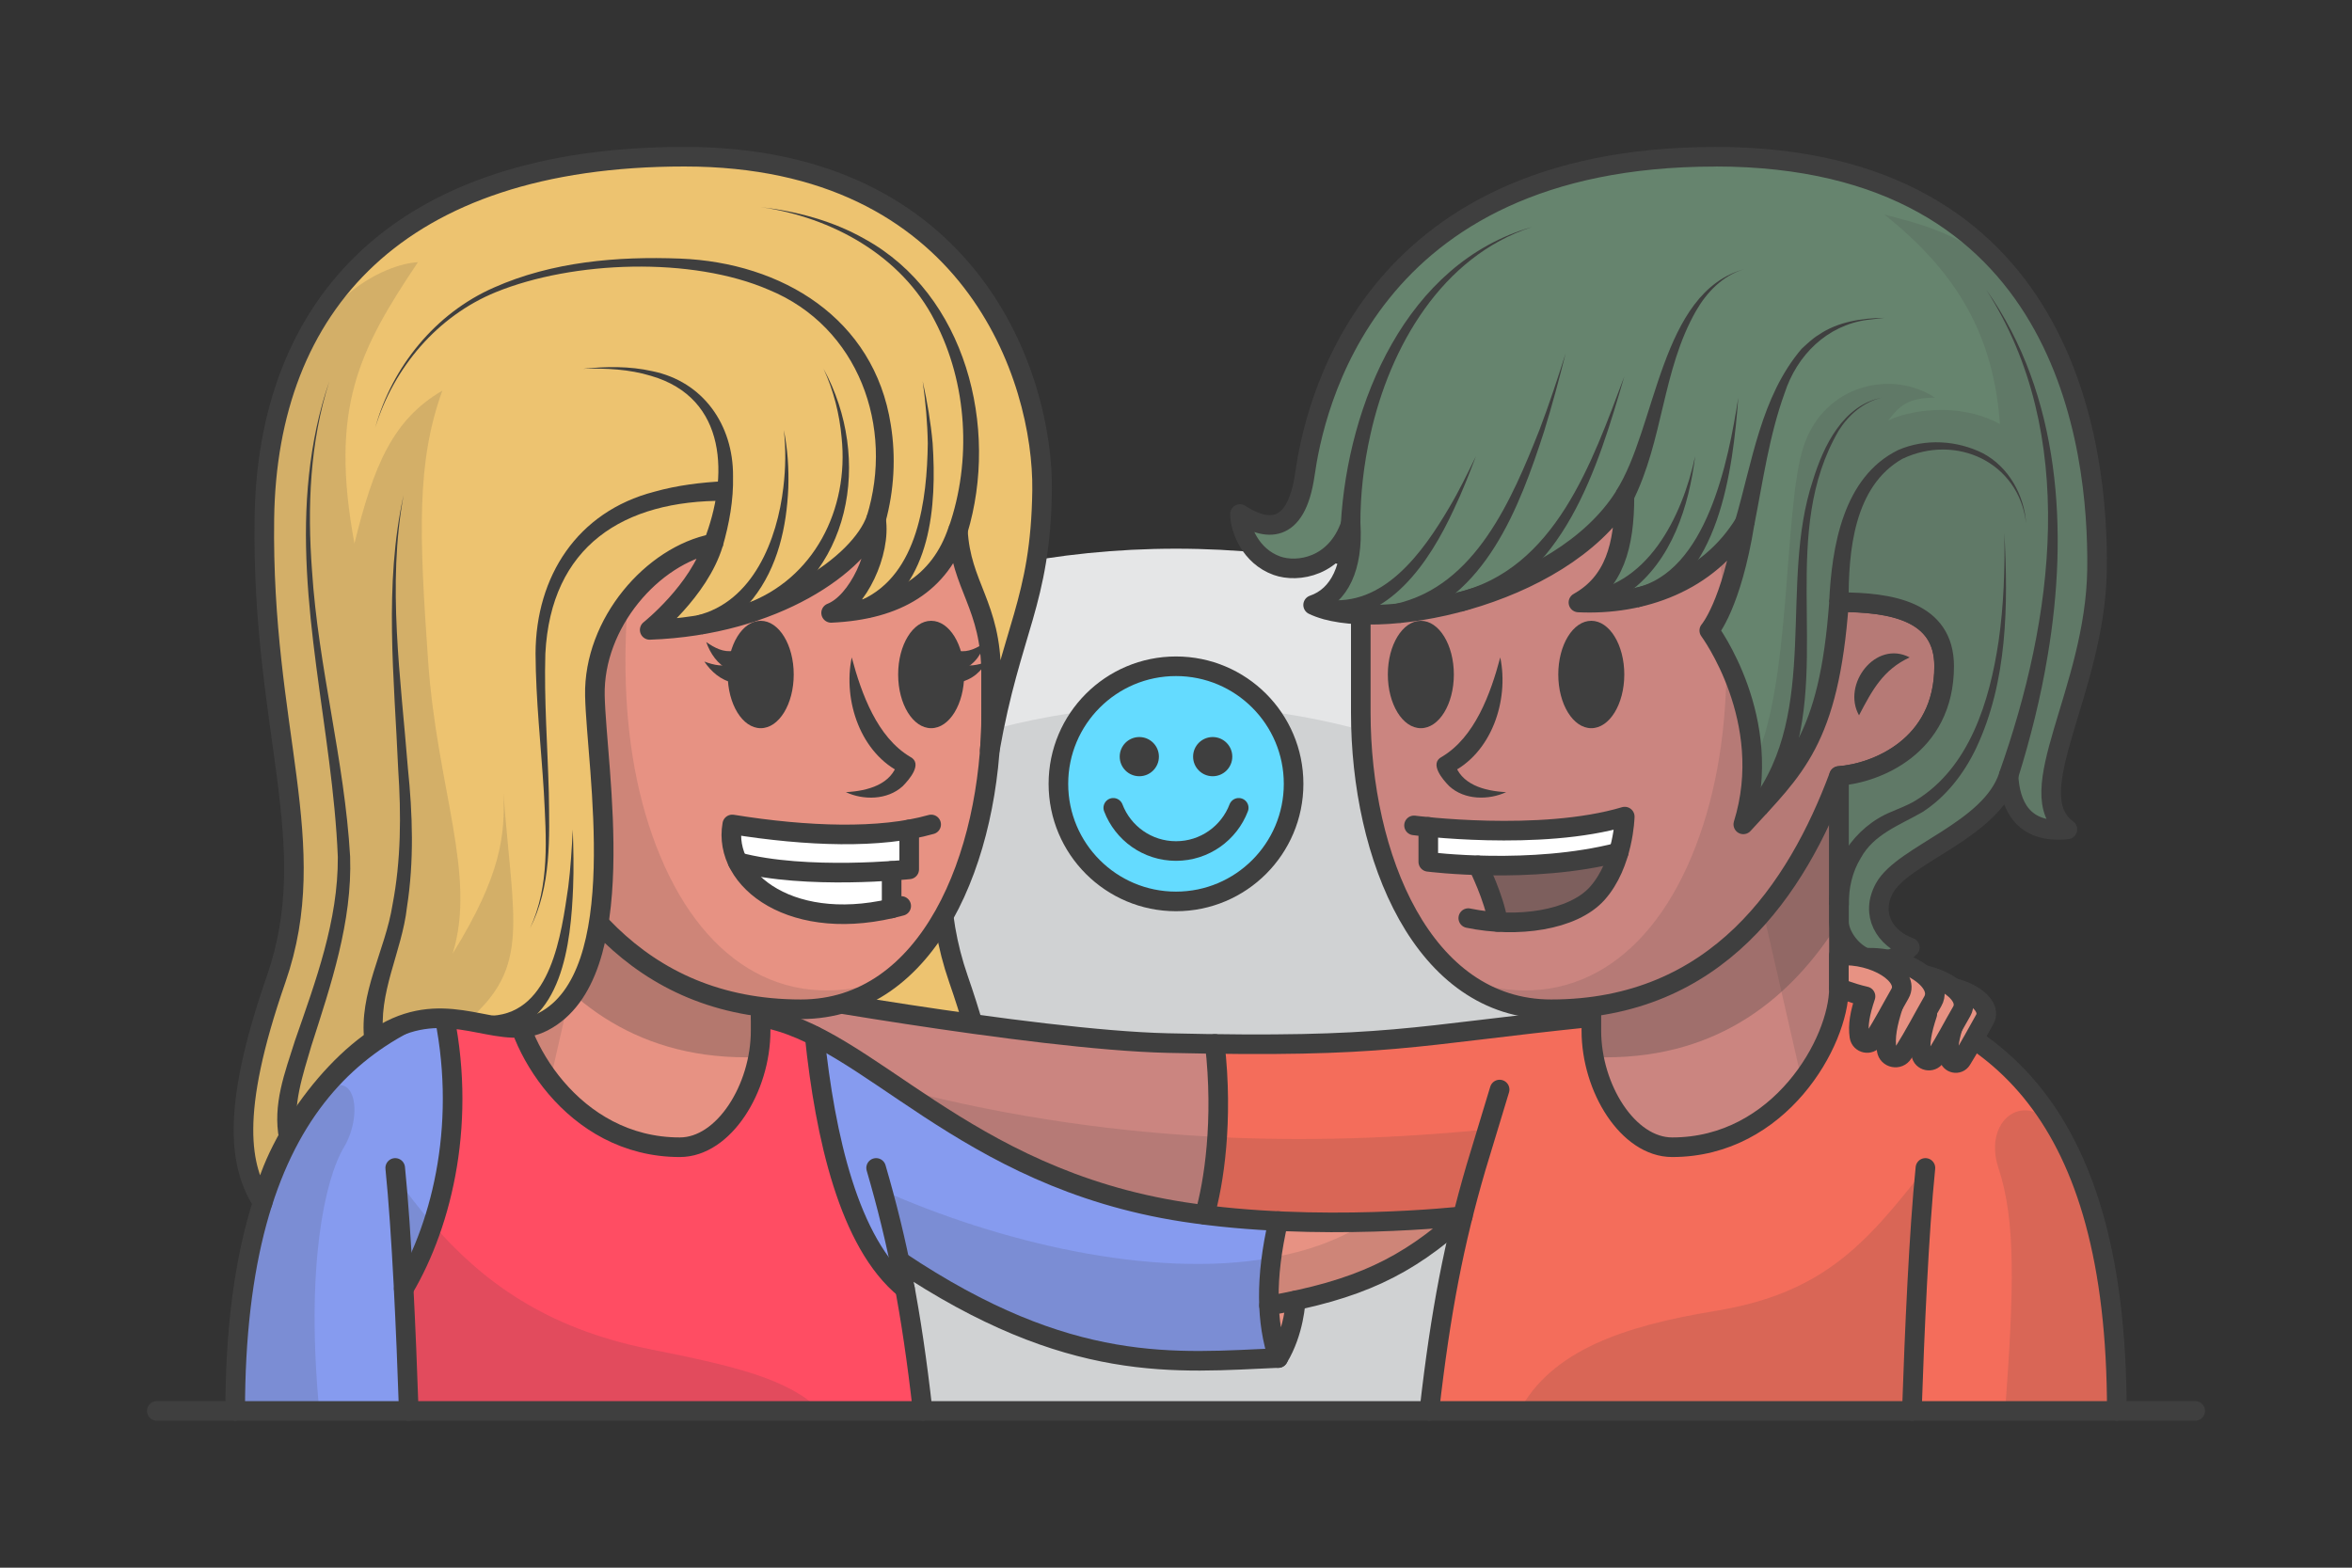 <?xml version="1.0" encoding="UTF-8"?>
<svg id="Layer_1" data-name="Layer 1" xmlns="http://www.w3.org/2000/svg" viewBox="0 0 300 200">
  <rect x="0" y="0" width="300" height="200" fill="#333333" stroke="none"/>
  <defs>
    <style>
      .cls-1, .cls-2, .cls-3, .cls-4 {
        fill: #3f3f3f;
      }

      .cls-5 {
        fill: #e79283;
      }

      .cls-2 {
        opacity: .15;
      }

      .cls-3 {
        opacity: .3;
      }

      .cls-4 {
        opacity: .6;
      }

      .cls-6 {
        fill: #edc370;
      }

      .cls-7 {
        fill: #f46d5b;
      }

      .cls-8 {
        fill: none;
        stroke: #3f3f3f;
        stroke-linecap: round;
        stroke-linejoin: round;
        stroke-width: 2.5px;
      }

      .cls-9 {
        fill: #fff;
      }

      .cls-10 {
        fill: #ff4d63;
      }

      .cls-11 {
        fill: #d0d2d3;
      }

      .cls-12 {
        fill: #66846e;
      }

      .cls-13 {
        fill: #64dbff;
      }

      .cls-14 {
        fill: #e5e6e7;
      }

      .cls-15 {
        fill: #dc908d;
      }

      .cls-16 {
        fill: #869bef;
      }

      .cls-17 {
        fill: #cb8580;
      }
    </style>
  </defs>
  <path class="cls-14" d="M150,70c-60.75,0-110,49.25-110,110h220c0-60.75-49.25-110-110-110Z"/>
  <path class="cls-11" d="M150,90c-49.71,0-90,40.29-90,90h180c0-49.71-40.29-90-90-90Z"/>
  <g>
    <path class="cls-7" d="M219.7,136.74l-33.43,19.04s-15.65.89-32.61-.79c1.15-3.96,2.42-12.04,1.29-21.81,22.86.31,26.58-1.2,48.02-3.41l16.73,6.97Z"/>
    <path class="cls-2" d="M191.56,152.77l-1.82-8.68c-8.51.81-20.35,1.66-34.48.97-.28,4.3-.95,7.75-1.59,9.94,16.96,1.68,32.61.79,32.61.79l5.29-3.01Z"/>
    <path class="cls-7" d="M237.12,135.31l-16.19-6.55-29.65,10.23s-1.32,4.33-3.03,10c-2.75,9.44-4.49,18.16-5.94,31h61.56c.34-10.03.9-22.85,1.73-31l-8.47-13.68Z"/>
    <path class="cls-2" d="M243.87,180.01c.34-10.04.9-22.86,1.73-31.01-7.63,9.76-13.08,16-26.83,18.25-11.67,1.91-20.89,5.06-24.97,12.76h50.07Z"/>
    <path class="cls-7" d="M270,180c0-38.35-15.77-50.39-35.44-53.97l-11.65,4.66,22.69,18.3c-.83,8.15-1.39,20.97-1.73,31.01h26.13Z"/>
    <path class="cls-2" d="M270,180c0-15.48-2.57-26.66-6.93-34.74-4.02-7.01-10.32-2.74-8.17,3.74,2.26,6.8,1.98,15.5.86,31.01h14.23Z"/>
    <path class="cls-6" d="M123.76,66.15c.38,27.11-7.52,41.46-1.5,58.78,6.02,17.32,4.51,24.07,1.73,28.52-1.75-8.61-18.71-4.24-26.08-7.01s-4.64-13.46-9.73-16.1c0,0,.44-17.3,0-19.24s35.58-44.95,35.58-44.95Z"/>
    <path class="cls-8" d="M123.76,66.15c.38,27.11-7.52,41.46-1.5,58.78,6.02,17.32,4.51,24.07,1.73,28.52-1.75-8.61-18.71-4.24-26.08-7.01s-4.64-13.46-9.73-16.1c0,0,.44-17.3,0-19.24s35.58-44.95,35.58-44.95Z"/>
    <path class="cls-17" d="M153.66,154.99c-.89-.11-1.78-.23-2.66-.37-28.4-4.37-40.29-22.59-53.97-24.85l-7.8-.14,6.24-3.6s36.13,6.64,53.46,7.04c2.15.05,4.15.09,6.02.11,1.13,9.77-.14,17.85-1.29,21.81Z"/>
    <path class="cls-2" d="M114.72,138.89c8.93,6.03,19.83,13.2,36.28,15.73.88.14,1.77.26,2.66.37.64-2.19,1.31-5.64,1.59-9.94-12.05-.59-25.77-2.32-40.53-6.16Z"/>
    <path class="cls-5" d="M186.58,155.15c-6.4,5.81-12.08,8.77-21.32,10.75-1.08.23-2.21.45-3.39.66-.13-3.14.23-6.7,1.17-10.78,12.74.6,23.54-.63,23.54-.63Z"/>
    <path class="cls-2" d="M162.2,160.46c-.29,2.19-.41,4.23-.33,6.1,1.18-.21,2.31-.43,3.39-.66,9.24-1.98,14.92-4.94,21.32-10.75,0,0-4.98.57-12.16.74-.07.04-.14.08-.2.12-3.49,2.21-7.57,3.64-12.01,4.44Z"/>
    <path class="cls-16" d="M161.87,166.56c.1,2.48.5,4.7,1.17,6.69-13.03.57-26.55,2.22-48.31-12.37.25,1.15.48,2.33.7,3.54-7.14-5.82-10.17-19.4-11.52-32.26h0c11.3,5.64,23.49,18.83,47.09,22.46,4.03.62,8.13.97,12.04,1.16-.94,4.08-1.3,7.64-1.17,10.78Z"/>
    <path class="cls-2" d="M163.04,173.25c-.67-1.99-1.07-4.21-1.17-6.69-.08-1.87.04-3.91.33-6.1-15.35,2.76-35.01-2.08-49.65-8.6l2.48,12.2c.13.12.26.25.4.36-.22-1.21-.45-2.39-.7-3.54,21.76,14.59,35.28,12.94,48.31,12.37Z"/>
    <path class="cls-10" d="M52.13,180.02v-.02c-.16-4.83-.37-10.3-.64-15.58,5.01-8.46,8.16-21.66,4.93-35.97h0c2.87-1.07,5.9-1.85,9.02-2.42l17.44-12.53,14.15,16.27c2.31.38,4.58,1.22,6.88,2.38h0c1.35,12.87,4.38,26.45,11.52,32.27h.01c.86,4.64,1.58,9.67,2.25,15.59H52.13Z"/>
    <path class="cls-2" d="M104.73,180.01c-4.18-4.09-10.82-5.69-21.85-7.89-13.33-2.65-21.49-8.78-27.7-15.95-1.02,3.07-2.28,5.85-3.69,8.24.27,5.28.48,10.75.64,15.58v.02h52.6Z"/>
    <path class="cls-16" d="M51.49,164.42c.27,5.28.48,10.75.64,15.58h-22.13c0-32.27,11.16-45.91,26.42-51.56h0c3.23,14.32.08,27.52-4.93,35.98Z"/>
    <path class="cls-2" d="M40.73,180c-1.76-18.25.66-29.49,3.14-33.64,2.58-4.32,1.46-11.08-3.58-6.31-6.37,8.25-10.28,20.83-10.28,39.95h10.73Z"/>
    <path class="cls-2" d="M50.41,150.05l1.34,29.95h.39c-.16-4.83-.37-10.3-.64-15.58,1.42-2.39,2.68-5.17,3.69-8.24-1.72-1.98-3.29-4.04-4.78-6.13Z"/>
    <path class="cls-5" d="M165.26,165.9s-.15,3.97-2.22,7.35c-.67-1.99-1.07-4.21-1.17-6.69,1.18-.21,2.31-.43,3.39-.66Z"/>
    <path class="cls-8" d="M202.97,129.77c-23.2,2.38-25.65,3.96-54.05,3.3-17.33-.4-53.46-7.04-53.46-7.04"/>
    <g>
      <path class="cls-5" d="M65.44,99v27.03c0,6.87,7.54,20.33,21.27,20.33,5.63,0,10.31-7.53,10.31-14.87v-22.92l-17.58-9.57h-14.01Z"/>
      <path class="cls-2" d="M79.07,99h-13.63v27.03c0,3.19,1.63,7.79,4.74,11.82l8.89-38.85Z"/>
      <path class="cls-3" d="M65.44,99v18.63c5.99,9.57,15.19,17.26,29.74,17.26.51,0,1.02-.02,1.52-.06.2-1.1.32-2.22.32-3.34v-22.92l-17.58-9.57h-14.01Z"/>
      <path class="cls-8" d="M65.44,99v27.03c0,6.87,7.54,20.33,21.27,20.33,5.63,0,10.31-7.53,10.31-14.87v-22.92l-17.58-9.57h-14.01Z"/>
    </g>
    <path class="cls-8" d="M50.41,149c.83,8.16,1.39,20.98,1.73,31.02"/>
    <path class="cls-8" d="M65.44,126.03c-19.67,3.58-35.44,15.62-35.44,53.97"/>
    <path class="cls-5" d="M65.44,76.83c-6.59,0-13.41,1.11-13.41,8.17,0,10.31,8.8,13.67,13.41,14,5.36,14.36,15.53,29.76,36.71,29.76,16.38,0,24.28-19.48,24.28-37.84v-35.49l-44.33-4.7-16.66,26.09Z"/>
    <path class="cls-2" d="M102.15,128.76c4.49,0,8.35-1.47,11.58-3.98-12.91,4.77-23.65-1.53-29.49-15.5-5.93-14.18-5.41-32-1.61-49.62l-6.04-.27-11.14,17.44c-6.59,0-13.41,1.11-13.41,8.17,0,10.31,8.8,13.67,13.41,14,5.36,14.36,15.53,29.76,36.71,29.76Z"/>
    <path class="cls-8" d="M65.44,76.83c-6.59,0-13.41,1.11-13.41,8.17,0,10.31,8.8,13.67,13.41,14,5.36,14.36,15.53,29.76,36.71,29.76,16.38,0,24.28-19.48,24.28-37.84v-35.49l-44.33-4.7-16.66,26.09Z"/>
    <path class="cls-1" d="M108.64,83.87c1.24,4.65,3.25,10.18,7.45,12.68,1.66.85-.1,2.89-.95,3.75-1.97,1.8-5.05,1.79-7.25.76,2.8-.15,5.86-.98,6.61-3.83,0,0,.62,1.45.62,1.45-5.36-2.49-7.62-9.31-6.48-14.81h0Z"/>
    <g>
      <path class="cls-9" d="M113.73,111.1v4.79c-9.94,2.32-17.26-1.07-19.63-5.91,6.53,1.74,15.5,1.4,19.63,1.12Z"/>
      <path class="cls-9" d="M115.97,105.82v5.09s-.84.09-2.24.19c-4.13.28-13.1.62-19.63-1.12-.74-1.5-.99-3.14-.7-4.8,8.29,1.35,16.36,1.74,22.56.63h0Z"/>
      <path class="cls-8" d="M118.77,105.18c-6.45,1.84-15.77,1.55-25.37,0-1.27,7.2,7.84,14.16,21.55,10.4"/>
      <path class="cls-8" d="M115.97,105.82v5.09s-13.12,1.4-21.87-.93"/>
      <line class="cls-8" x1="113.73" y1="111.1" x2="113.73" y2="115.89"/>
    </g>
    <path class="cls-1" d="M56.42,83.87c4.35-2.27,8.68,3.43,6.46,7.39-1.67-3.19-3.07-5.81-6.46-7.39h0Z"/>
    <path class="cls-8" d="M111.75,149c2.75,9.44,4.49,18.16,5.94,31.01"/>
    <path class="cls-8" d="M56.42,128.45c3.23,14.31.08,27.52-4.92,35.97"/>
    <path class="cls-6" d="M33.49,153.44c-2.78-4.45-4.29-11.2,1.73-28.52s-1.88-31.67-1.5-58.78c.38-27.11,16.94-46.15,53.59-46.15s45.8,28.27,45.61,42.57-3.95,17.69-6.68,33.18c.18-2.03.18-.82.18-9.69s-3.86-11.25-4.24-18.4c-2.26,6.78-7.72,10.16-16.17,10.54,3.4-1.32,6.39-7.72,5.73-11.95-1.98,5.65-12.85,13.55-28.87,14.12,0,0,6.29-4.99,8.11-11.01-7.76,1.51-15.29,10.16-15.1,19.39s4.92,35.63-6.59,41.6c-5.08,2.64-10.67-2.33-18.04.43s-16.02,14.06-17.77,22.67Z"/>
    <path class="cls-2" d="M64.22,101.23c.19,5.16-.19,10.28-6.49,20.44,3.11-9.98-1.98-21.08-3.12-37.29-1.14-16.2-1.5-25.4,1.81-34.54-6.3,3.66-8.76,9.52-11.21,19.5-3.2-17.32.57-24.66,8.1-35.89-4.3.25-13.97,4.58-17.78,18.95-1.13,4.28-1.73,8.87-1.8,13.73-.38,27.11,7.52,41.46,1.5,58.78-6.02,17.32-4.51,24.07-1.73,28.52,1.75-8.61,10.4-19.91,17.77-22.67,3.07-1.15,5.84-.96,8.38-.53,0,0,0,0,0,0,8.04-6.88,5.8-12.6,4.57-29Z"/>
    <g>
      <path class="cls-1" d="M121.02,67.24c2.93-8.4,2.39-18.34-1.78-26.3-4.23-8.33-13.15-13.23-22.21-14.52,4.63.54,9.22,1.76,13.29,4.08,12.87,7.09,17.15,24.03,13.06,37.55l-2.36-.82h0Z"/>
      <path class="cls-1" d="M110.55,65.89c3.55-11.41-1.04-24.21-12.47-28.91-9.82-4.26-24.95-3.73-34.83.29-7.45,3.04-13.04,9.63-15.39,17.29,2.16-7.78,7.67-14.59,15.13-17.87,7.42-3.3,15.72-4.01,23.77-3.7,12.95.51,24.74,7.6,26.86,21.18.67,4.12.43,8.37-.67,12.42l-2.4-.7h0Z"/>
      <path class="cls-1" d="M89.8,68.95c3.15-8.06,3.03-18.16-6.77-21-2.76-.84-5.72-1-8.65-.9,2.91-.3,5.9-.36,8.81.3,6.51,1.32,10.35,6.87,10.31,13.39.07,3.07-.49,6.1-1.33,9.01l-2.37-.79h0Z"/>
      <path class="cls-1" d="M94.99,77.08c8.85-3.16,13.31-12.12,12.36-21.24-.27-3.02-1.02-6.01-2.31-8.8,6.25,11.45,3.65,26.77-9.09,32.35,0,0-.96-2.31-.96-2.31h0Z"/>
      <path class="cls-1" d="M88.88,78.52c7.16-1.72,10.27-9.67,11.04-16.36.29-2.41.33-4.87.06-7.3.48,2.41.65,4.88.57,7.35-.21,5-1.33,10.14-4.53,14.19-1.62,2.04-3.88,3.68-6.45,4.53l-.7-2.4h0Z"/>
      <path class="cls-1" d="M109.95,76.52c7.17-3.27,8.29-12.84,8.39-19.94-.04-2.65-.28-5.3-.65-7.94.58,2.6,1.03,5.23,1.27,7.91.52,7.9-.11,18.03-8.04,22.27,0,0-.98-2.3-.98-2.3h0Z"/>
      <path class="cls-1" d="M92.5,63.89c-12.99-.09-22.24,5.77-22.94,19.51-.17,5.81.28,11.74.44,17.64.09,5.83.34,12.07-2.4,17.39,2.54-5.41,2.07-11.56,1.77-17.36-.36-5.89-1.03-11.73-1.06-17.72.04-9.84,5.33-18.06,15.12-20.61,2.95-.83,5.99-1.2,9.01-1.35l.05,2.5h0Z"/>
      <path class="cls-1" d="M62.78,129.58c7.55-.44,8.82-10.43,9.7-16.42.31-2.43.45-4.88.58-7.33.08,2.45.14,4.92.04,7.38-.28,7.06-1.34,17.76-10.14,18.87,0,0-.19-2.49-.19-2.49h0Z"/>
      <path class="cls-1" d="M35.61,145.37c-.87-4.47.73-8.54,2.01-12.6,2.65-7.63,5.52-15.31,5.47-23.45-.67-16.22-5.44-32.36-3.68-48.72.44-4.07,1.26-8.1,2.6-11.96-2.5,7.8-2.82,16.08-2.21,24.19.79,12.26,4.15,24.16,4.86,36.46.28,8.33-2.46,16.38-4.95,24.15-1.05,3.61-2.48,7.68-1.67,11.33,0,0-2.43.6-2.43.6h0Z"/>
      <path class="cls-1" d="M46.48,132.83c-.76-6.09,2.68-11.61,3.59-17.43,1.08-5.63,1.11-11.46.72-17.26-.5-11.62-1.84-23.52.69-34.99-2.12,11.53-.36,23.31.55,34.89.6,5.83.8,11.79-.12,17.68-.63,5.7-3.78,11-2.96,16.77,0,0-2.48.34-2.48.34h0Z"/>
    </g>
    <path class="cls-8" d="M33.49,153.44c-2.78-4.45-4.29-11.2,1.73-28.52s-1.88-31.67-1.5-58.78c.38-27.11,16.94-46.15,53.59-46.15s45.8,28.27,45.61,42.57-3.95,17.69-6.68,33.18c.18-2.03.18-.82.18-9.69s-3.86-11.25-4.24-18.4c-2.26,6.78-7.72,10.16-16.17,10.54,3.4-1.32,6.39-7.72,5.73-11.95-1.98,5.65-12.85,13.55-28.87,14.12,0,0,6.29-4.99,8.11-11.01-7.76,1.51-15.29,10.16-15.1,19.39s4.92,35.63-6.59,41.6c-5.08,2.64-10.67-2.33-18.04.43s-16.02,14.06-17.77,22.67Z"/>
    <path class="cls-8" d="M97.03,129.77c13.69,2.26,25.57,20.48,53.97,24.85,17.13,2.64,35.58.53,35.58.53-7.15,6.49-13.39,9.42-24.71,11.41"/>
    <g>
      <path class="cls-17" d="M234.56,99v27.03c0,6.87-7.54,20.33-21.27,20.33-5.63,0-10.31-7.53-10.31-14.87v-22.92s17.58-9.57,17.58-9.57h14.01Z"/>
      <path class="cls-2" d="M220.93,99h13.63v27.03c0,3.19-1.63,7.79-4.74,11.82l-8.89-38.85Z"/>
      <path class="cls-3" d="M234.56,99s0,10.25,0,18.63c-5.99,9.57-15.19,17.26-29.74,17.26-.51,0-1.02-.02-1.52-.06-.2-1.1-.32-2.22-.32-3.34v-22.92s17.58-9.57,17.58-9.57h14.01Z"/>
      <path class="cls-8" d="M234.56,99v27.03c0,6.87-7.54,20.33-21.27,20.33-5.63,0-10.31-7.53-10.31-14.87v-22.92s17.58-9.57,17.58-9.57h14.01Z"/>
    </g>
    <path class="cls-8" d="M245.59,149c-.83,8.15-1.39,20.97-1.73,31.01"/>
    <path class="cls-8" d="M234.56,126.03c19.67,3.58,35.44,15.62,35.44,53.97"/>
    <path class="cls-17" d="M234.56,76.83c6.59,0,13.41,1.11,13.41,8.17,0,10.31-8.8,13.67-13.41,14-5.36,14.36-15.53,29.76-36.71,29.76-16.38,0-24.28-19.48-24.28-37.84v-35.49s44.33-4.7,44.33-4.7l16.66,26.09Z"/>
    <path class="cls-2" d="M197.85,128.76c-4.49,0-8.35-1.47-11.58-3.98,12.91,4.77,23.65-1.53,29.49-15.5,5.93-14.18,5.41-32,1.61-49.62l6.04-.27,11.14,17.44c6.59,0,13.41,1.11,13.41,8.17,0,10.31-8.8,13.67-13.41,14-5.36,14.36-15.53,29.76-36.71,29.76Z"/>
    <path class="cls-8" d="M234.56,76.83c6.59,0,13.41,1.11,13.41,8.17,0,10.31-8.8,13.67-13.41,14-5.36,14.36-15.53,29.76-36.71,29.76-16.38,0-24.28-19.48-24.28-37.84v-35.49s44.33-4.7,44.33-4.7l16.66,26.09Z"/>
    <ellipse class="cls-1" cx="202.97" cy="86.05" rx="4.21" ry="6.85"/>
    <ellipse class="cls-1" cx="181.23" cy="86.05" rx="4.21" ry="6.85"/>
    <path class="cls-1" d="M191.36,83.87c1.14,5.5-1.12,12.31-6.48,14.81,0,0,.62-1.45.62-1.45.76,2.85,3.82,3.69,6.61,3.83-2.2,1.02-5.29,1.04-7.25-.76-.85-.85-2.6-2.91-.95-3.75,4.2-2.5,6.21-8.02,7.45-12.68h0Z"/>
    <g>
      <path class="cls-15" d="M188.92,110.4s1.59,2.59,2.13,7.27c0,0,12.07,1.53,15.42-8.5,0,0-8.78,2.41-17.55,1.23Z"/>
      <path class="cls-4" d="M188.92,110.4s1.59,2.59,2.13,7.27c0,0,12.07,1.53,15.42-8.5,0,0-8.78,2.41-17.55,1.23Z"/>
      <path class="cls-9" d="M182.18,105.5v4.46s14.49,1.64,24.29-.78c0,0,.66-2.64.77-4.99,0,0-13.23,3.24-25.06,1.32Z"/>
      <g>
        <path class="cls-8" d="M180.36,105.3s16.07,2.1,26.88-1.12c0,0-.13,6.02-3.52,9.81-3.08,3.43-10.18,4.44-16.44,3.14"/>
        <path class="cls-8" d="M206.47,108.74c-11.19,2.89-24.29,1.21-24.29,1.21v-4.46"/>
        <path class="cls-8" d="M188.52,110.4s2.08,4.17,2.53,7.22"/>
      </g>
    </g>
    <path class="cls-1" d="M243.58,83.87c-3.4,1.57-4.79,4.2-6.46,7.39-2.22-3.95,2.12-9.66,6.46-7.39h0Z"/>
    <path class="cls-8" d="M182.31,180c1.46-12.85,3.19-21.57,5.94-31,1.71-5.67,3.03-10,3.03-10"/>
    <path class="cls-12" d="M218.77,20c-44.8,0-51.2,32.6-52.33,40.5-1.13,7.91-5.08,7.15-8.28,5.08,0,1.88,1.33,5.38,4.71,6.59,2.64.94,7.53.19,9.41-5.27.32,5.41-1.4,9.13-4.79,10.28,7.62,3.69,31.49-.75,39.71-13.86,0,6.36-1.31,10.98-5.87,13.54,8.04.39,16.56-2.52,21.21-10.16-1.7,10.52-4.52,13.74-4.52,13.74,0,0,8.48,11.43,4.34,24.73,6.48-7.11,10.93-10.64,12.21-28.35,6.59,0,13.41,1.11,13.41,8.17,0,10.31-8.8,13.67-13.41,14v18.63c0,2.68,4.32,7.58,9.03,3.25-3.2-1.13-5.06-4.24-3.23-7.57,2.37-4.32,13.56-7.31,15.82-14.31.19,3.55,1.68,7.43,7.51,6.82-6.24-4.58,3.59-17.6,3.78-33.22s-3.91-52.6-48.7-52.6Z"/>
    <path class="cls-2" d="M240.35,27.37c9.47,7.53,13.95,15.62,14.74,26.73-5.36-2.92-11.7-1.69-14.22-.47,1.34-1.76,2.35-2.87,5.94-2.9-5.45-3.6-14.11-1.73-16.75,6.18-2.64,7.91-1.47,31.26-6.57,40.86,0,0,0,0,0,0-.01,2.35-.34,4.84-1.14,7.41,6.48-7.11,10.93-10.64,12.21-28.35,6.59,0,13.41,1.11,13.41,8.17,0,10.31-8.8,13.67-13.41,14v18.63c0,2.68,4.32,7.58,9.03,3.25-3.2-1.13-5.06-4.24-3.23-7.57,2.37-4.32,13.56-7.31,15.82-14.31.19,3.55,1.68,7.43,7.51,6.82-6.24-4.58,3.59-17.6,3.78-33.22.09-7.79-.88-20.89-7.43-32.07-5.9-10.15-14.85-11.84-19.68-13.16Z"/>
    <path class="cls-8" d="M218.77,20c-44.8,0-51.2,32.6-52.33,40.5-1.13,7.91-5.08,7.15-8.28,5.08,0,1.88,1.33,5.38,4.71,6.59,2.64.94,7.53.19,9.41-5.27.32,5.41-1.4,9.13-4.79,10.28,7.62,3.69,31.49-.75,39.71-13.86,0,6.36-1.31,10.98-5.87,13.54,8.04.39,16.56-2.52,21.21-10.16-1.7,10.52-4.52,13.74-4.52,13.74,0,0,8.48,11.43,4.34,24.73,6.48-7.11,10.93-10.64,12.21-28.35,6.59,0,13.41,1.11,13.41,8.17,0,10.31-8.8,13.67-13.41,14v18.63c0,2.68,4.32,7.58,9.03,3.25-3.2-1.13-5.06-4.24-3.23-7.57,2.37-4.32,13.56-7.31,15.82-14.31.19,3.55,1.68,7.43,7.51,6.82-6.24-4.58,3.59-17.6,3.78-33.22s-3.91-52.6-48.7-52.6Z"/>
    <path class="cls-8" d="M103.91,132.16c1.34,12.86,4.38,26.44,11.52,32.26"/>
    <path class="cls-8" d="M163.04,155.78c-1.69,7.31-1.51,12.96,0,17.48,2.07-3.39,2.22-7.35,2.22-7.35"/>
    <path class="cls-8" d="M163.04,173.25c-13.03.56-26.55,2.21-48.31-12.37"/>
    <g>
      <path class="cls-5" d="M249.29,130.37c-.64,1.92-.87,3.25-.69,4.51.12.8,1.18,1.01,1.6.33,1.22-1.96,1.87-3.26,2.95-5.15,1.36-2.38-4.38-5.48-8.98-3.85"/>
      <path class="cls-8" d="M249.29,130.37c-.64,1.92-.87,3.25-.69,4.51.12.8,1.18,1.01,1.6.33,1.22-1.96,1.87-3.26,2.95-5.15,1.36-2.38-4.38-5.48-8.98-3.85"/>
      <path class="cls-5" d="M245.83,129.36c-.72,2.18-.99,3.68-.78,5.11.13.9,1.33,1.15,1.82.38,1.39-2.22,2.12-3.7,3.35-5.83,1.54-2.7-4.97-6.21-10.18-4.36"/>
      <path class="cls-8" d="M245.83,129.36c-.72,2.18-.99,3.68-.78,5.11.13.9,1.33,1.15,1.82.38,1.39-2.22,2.12-3.7,3.35-5.83,1.54-2.7-4.97-6.21-10.18-4.36"/>
      <path class="cls-5" d="M241.54,128.13c-.82,2.48-1.13,4.2-.89,5.83.15,1.03,1.52,1.31,2.07.43,1.58-2.53,2.42-4.22,3.81-6.65,1.76-3.07-5.66-7.08-11.61-4.97"/>
      <path class="cls-8" d="M241.54,128.13c-.82,2.48-1.13,4.2-.89,5.83.15,1.03,1.52,1.31,2.07.43,1.58-2.53,2.42-4.22,3.81-6.65,1.76-3.07-5.66-7.08-11.61-4.97"/>
      <path class="cls-5" d="M234.56,121.92c4.58-.33,9.1,2.56,7.78,4.85-1.22,2.13-1.96,3.61-3.35,5.83-.48.77-1.68.53-1.82-.38-.21-1.43.05-2.94.78-5.11-1.97-.45-3.4-1.09-3.4-1.09v-4.11Z"/>
      <path class="cls-8" d="M234.56,121.92c4.58-.33,9.1,2.56,7.78,4.85-1.22,2.13-1.96,3.61-3.35,5.83-.48.77-1.68.53-1.82-.38-.21-1.43.05-2.94.78-5.11-1.97-.45-3.4-1.09-3.4-1.09v-4.11Z"/>
    </g>
    <path class="cls-8" d="M154.95,133.18c1.13,9.77-.14,17.84-1.29,21.8"/>
    <g>
      <ellipse class="cls-1" cx="97.03" cy="86.05" rx="4.21" ry="6.85"/>
      <path class="cls-1" d="M93,85.46c-1.49-.7-2.41-2.11-2.92-3.55,1.06.74,2.23,1.36,3.49,1.11,0,0-.57,2.43-.57,2.43h0Z"/>
      <path class="cls-1" d="M93.55,87.1c-1.61-.3-2.86-1.44-3.71-2.7,1.21.45,2.5.75,3.66.2,0,0,.06,2.5.06,2.5h0Z"/>
    </g>
    <g>
      <ellipse class="cls-1" cx="118.77" cy="86.05" rx="4.21" ry="6.85"/>
      <path class="cls-1" d="M122.23,83.03c1.26.24,2.43-.37,3.49-1.11-.27.65-.53,1.32-1,1.96-.46.64-1.15,1.2-1.91,1.59l-.57-2.43h0Z"/>
      <path class="cls-1" d="M122.3,84.6c1.16.55,2.45.25,3.66-.2-.42.56-.85,1.14-1.46,1.64-.61.51-1.42.88-2.25,1.06l.06-2.5h0Z"/>
    </g>
    <g>
      <circle class="cls-13" cx="150" cy="100" r="15"/>
      <circle class="cls-8" cx="150" cy="100" r="15"/>
      <g>
        <circle class="cls-1" cx="145.32" cy="96.53" r="2.5"/>
        <circle class="cls-1" cx="154.68" cy="96.53" r="2.5"/>
      </g>
      <path class="cls-8" d="M142,103.06c1.23,3.22,4.34,5.51,8,5.51s6.77-2.29,8-5.51"/>
    </g>
    <g>
      <path class="cls-1" d="M254.99,98.61c6.98-19.61,10.18-43.22-1.63-61.63,9.49,13.41,10.49,30.9,7.82,46.67-.88,5.33-2.21,10.61-3.82,15.76l-2.37-.79h0Z"/>
      <path class="cls-1" d="M233.31,115.47c-.05-5.08,3.23-9.98,7.9-11.89,1.18-.52,2.11-.84,3.07-1.42,6.94-4.18,9.51-12.75,10.64-20.34.66-4.56.82-9.2.74-13.83.49,9.2.41,18.96-3.6,27.45-1.52,3.21-3.83,6.23-6.88,8.18-2.92,1.67-6.19,2.82-7.84,5.85-1.09,1.78-1.56,3.9-1.52,6.01h-2.5Z"/>
      <path class="cls-1" d="M221.31,66.44c2.19-7.45,3.28-15.82,8.48-21.93.64-.59,1.41-1.34,2.16-1.78,2.43-1.68,5.52-2.15,8.41-2.18,0,0-2.16.25-2.16.25-5.16.7-8.99,4.49-10.57,9.35-1.96,5.4-2.76,11.19-3.87,16.84,0,0-2.44-.55-2.44-.55h0Z"/>
      <path class="cls-1" d="M233.31,76.83c.33-7.05,1.76-15.97,8.81-19.42,3.44-1.49,7.5-1.24,10.81.42,3.26,1.73,5.24,5.29,5.5,8.88-.96-7.79-8.96-11.41-15.77-8.18-6.19,3.51-6.91,11.81-6.86,18.3,0,0-2.5,0-2.5,0h0Z"/>
      <path class="cls-1" d="M223.33,102.27c8.84-11.59,3.52-27.81,7.91-40.99,1.35-4.4,3.84-9.57,8.79-10.55-2.35.54-4.25,2.22-5.5,4.2-7.52,12.89-1.44,28.45-5.87,42.19-.75,2.36-1.82,4.68-3.39,6.73l-1.94-1.58h0Z"/>
      <path class="cls-1" d="M208.44,75.03c9.25-1.93,12.02-16.25,13.28-24.3-.68,9.06-2.4,23.79-12.8,26.75,0,0-.48-2.45-.48-2.45h0Z"/>
      <path class="cls-1" d="M201.21,75.62c8.84-.42,13.37-9.69,15.01-17.43-.79,6.35-2.94,13.3-8.39,17.32-1.85,1.36-4.07,2.29-6.42,2.59l-.21-2.49h0Z"/>
      <path class="cls-1" d="M206.12,62.66c5.2-8.09,5.58-25.41,16.4-28.33-2.77.79-4.83,2.96-6.2,5.35-4.32,7.58-4.14,16.47-8.08,24.3,0,0-2.12-1.32-2.12-1.32h0Z"/>
      <path class="cls-1" d="M185.76,75.62c12.64-2.97,17.32-16.68,21.42-27.59-3.39,11.63-7.69,26.14-20.75,30,0,0-.67-2.41-.67-2.41h0Z"/>
      <path class="cls-1" d="M178,77.04c10.19-2.28,14.85-13.35,18.36-22.2,1.22-3.21,2.3-6.48,3.34-9.77-.84,3.34-1.73,6.67-2.75,9.97-3.14,9.69-7.5,21.39-18.41,24.44,0,0-.54-2.44-.54-2.44h0Z"/>
      <path class="cls-1" d="M169.03,76.48c7.45,1.05,12.48-6.05,15.84-11.77,1.25-2.1,2.31-4.31,3.39-6.51-.88,2.29-1.76,4.58-2.83,6.8-3.08,6.66-8.25,14.52-16.62,13.97,0,0,.23-2.49.23-2.49h0Z"/>
      <path class="cls-1" d="M171.02,66.88c.88-15.39,8.36-33.33,24.36-37.91-11.48,3.75-18.1,15.26-20.58,26.47-.85,3.78-1.3,7.65-1.28,11.47l-2.5-.04h0Z"/>
    </g>
    <line class="cls-8" x1="20" y1="180" x2="280" y2="180"/>
  </g>
</svg>